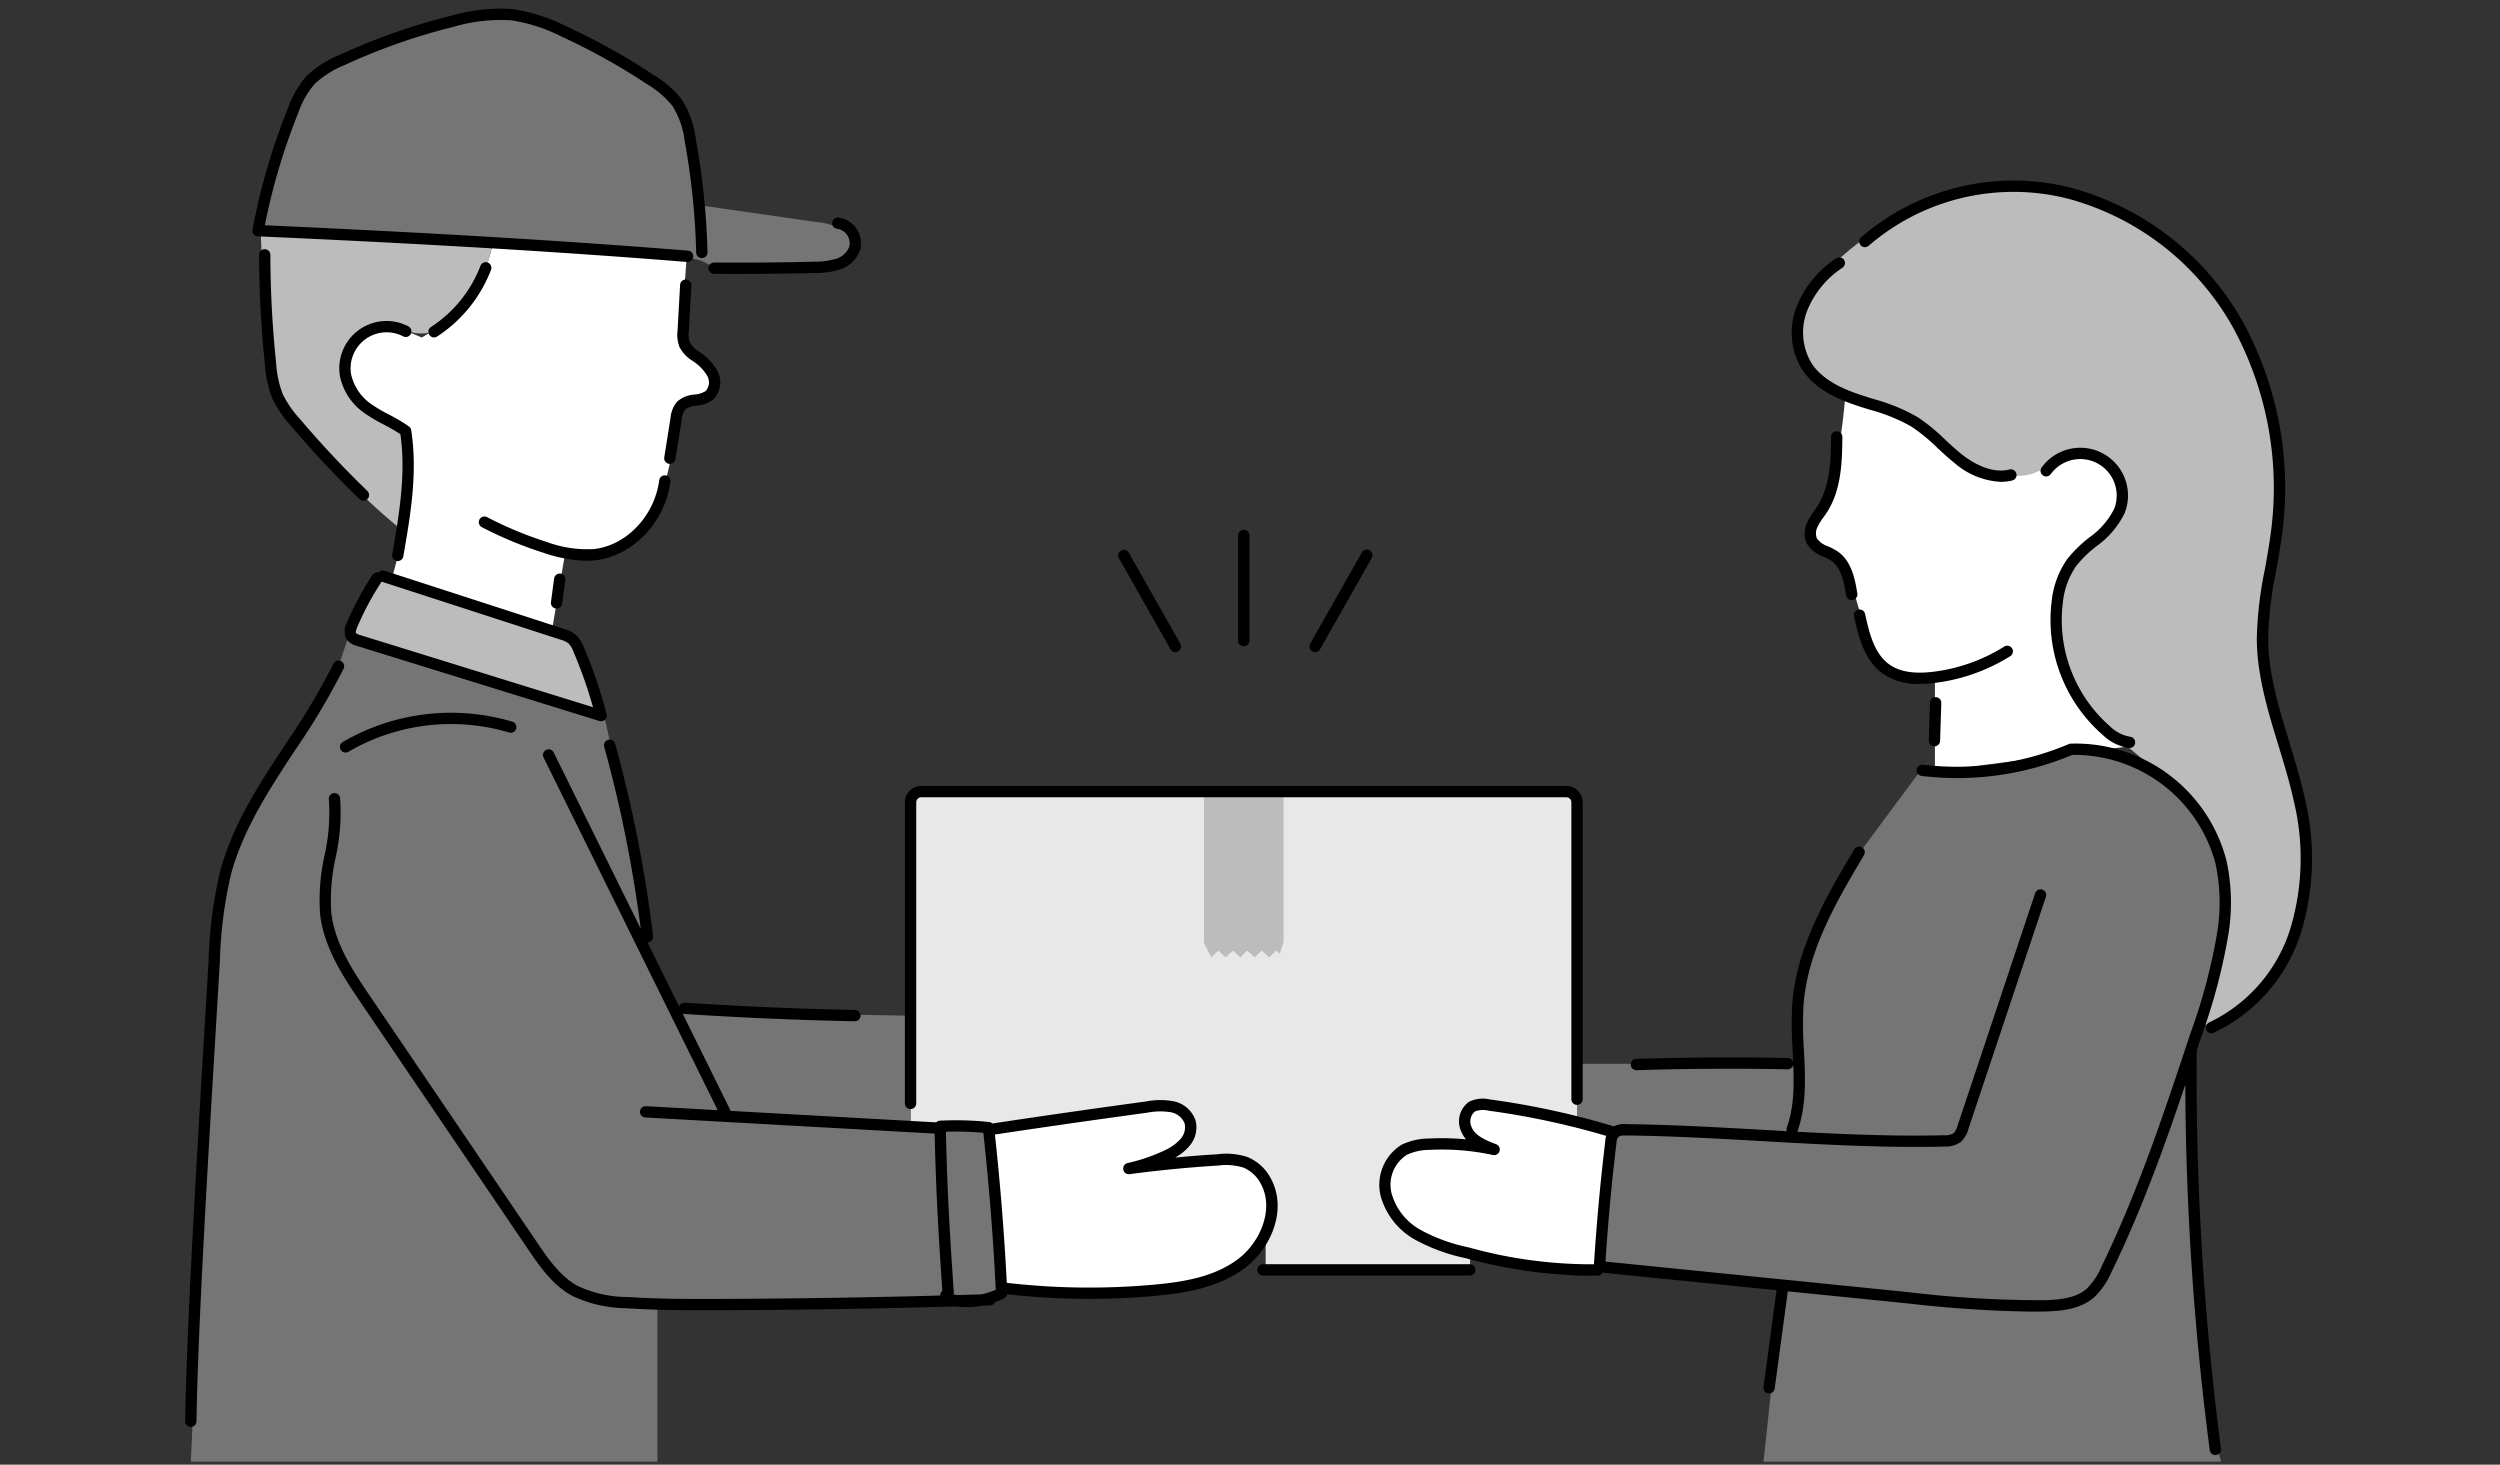 <svg xmlns="http://www.w3.org/2000/svg" xmlns:xlink="http://www.w3.org/1999/xlink" width="297" height="174" viewBox="0 0 297 174">
  <rect x="0" y="0" width="297" height="174" fill="#333333" stroke="none"/>
  <defs>
    <clipPath id="clip-path">
      <rect id="長方形_131" data-name="長方形 131" width="297" height="174" transform="translate(-22.864 -1)" fill="none"/>
    </clipPath>
  </defs>
  <g id="illust_03" transform="translate(22.864 1)" clip-path="url(#clip-path)">
    <path id="パス_389" data-name="パス 389" d="M135.509,101.124s-12.588-4.16-17.413-4.215-2.368,4.482-1.271,4.825c0,0-5.255-.645-8.175.481s-3.275,6.335-.741,8.472,9.8,6.354,24.494,5.632Z" transform="translate(35.595 33.264)" fill="#fff"/>
    <path id="パス_390" data-name="パス 390" d="M72.919,99.68s16.9-3.186,20.284-2.574,1.875,4.186,1.029,4.989a12.748,12.748,0,0,1-3.562,1.613s9.422-.774,11.587.427,5.082,5.71,0,11.033-24.438,3.967-28.7,3.537l-2.188-.357-1.257-17.6Z" transform="translate(23.203 33.305)" fill="#fff"/>
    <path id="パス_391" data-name="パス 391" d="M148.041,31.944s-.333,11.106-3.217,17.353c0,0-2.7,2.662.926,4.289,0,0,2.551,1.363,3.992,7.983,0,0,1.044,8.284,8.747,7.064V79.651L181.61,76.69l.662-35.434Z" transform="translate(48.516 10.965)" fill="#fff"/>
    <path id="パス_392" data-name="パス 392" d="M31.837,18.493l23.069,2.778s-.977,10.9-.517,12.347l2.824,2.662s1.465,1.553.873,2.513-3.253.962-3.623,1.553a24.653,24.653,0,0,0-1.11,3.327s-.873,10.484-5.176,13.013c0,0-3.725,2.81-7.851,1.553L38.607,68.271,19.489,62.086s3.3-10.037,2.022-17.034c0,0,.568-1.284-2.759-2.515,0,0-6.4-3.151-4.2-8.4,0,0,2.274-4.394,8.707-1.384,0,0,9.168-4.837,8.577-14.26" transform="translate(3.974 6.348)" fill="#fff"/>
    <path id="パス_393" data-name="パス 393" d="M27.332,32.017A14.964,14.964,0,0,0,34.1,22.152V19.816L6.645,18.494s.279,13.3,1.944,20.953A76.865,76.865,0,0,0,23.45,55.62s1.11-3.085.555-11.626c0,0-6.581-2.994-6.895-5.878s-.314-6.876,6.783-6.211a5.023,5.023,0,0,0,3.439.111" transform="translate(1.417 6.348)" fill="#bcbcbc"/>
    <path id="パス_394" data-name="パス 394" d="M152.868,20.238a41.924,41.924,0,0,0-4.958,3.736,16.64,16.64,0,0,0-4.54,5.679,7.636,7.636,0,0,0,.246,7.036,9.376,9.376,0,0,0,4.938,3.433,60.143,60.143,0,0,1,5.793,1.977c2.8,1.326,5,3.613,7.507,5.425s5.689,3.19,8.653,2.3a27.937,27.937,0,0,0,3.691-1.773,4.878,4.878,0,0,1,3.957-.376,5.257,5.257,0,0,1,2.513,3.556,5.949,5.949,0,0,1,.27,2.845c-.544,2.621-3.64,3.723-5.358,5.775-1.641,1.96-1.93,4.7-1.95,7.255a17.837,17.837,0,0,0,1.294,7.714c2.018,4.327,6.583,6.81,9.979,10.152A17.1,17.1,0,0,1,192.4,93.6a20.7,20.7,0,0,1,1.007,11.453,80.259,80.259,0,0,1-2.384,8.209,3.116,3.116,0,0,0-.184,1.492c.1.5.523.966,1.13.324,5.725-1.654,9.569-7.354,10.655-13.212s-.106-11.886-1.547-17.668-3.153-11.591-3.112-17.55c.035-5.208,1.41-10.327,1.609-15.531a35.22,35.22,0,0,0-16.8-30.942c-9.023-5.378-21.257-6.1-29.748.081" transform="translate(48.096 5.449)" fill="#bcbcbc"/>
    <path id="パス_395" data-name="パス 395" d="M14.62,56.865a22.6,22.6,0,0,1,2.6-5.675,1.931,1.931,0,0,1,.865-.853,2.023,2.023,0,0,1,1.272.1L38.543,56.3a7.222,7.222,0,0,1,2.392,1.064A7.255,7.255,0,0,1,43,61.064L44.771,66.6c-4.1-.83-8.136-1.993-12.142-3.214q-9.164-2.795-18.193-6c.1-.427.206-.853.308-1.28" transform="translate(4.092 17.255)" fill="#bcbcbc"/>
    <path id="パス_396" data-name="パス 396" d="M64.152,105.957V70.542a1.3,1.3,0,0,1,.373-.9,1.274,1.274,0,0,1,.9-.375h76.626a1.276,1.276,0,0,1,1.276,1.276v37.982s-9.632-2.464-11.556-2.094a2.1,2.1,0,0,0-1.593,2.956,15.471,15.471,0,0,0,2.179,2.18s-8.117-1.072-9.971.52-2.05,4.793-1.028,6.852,5.548,4.367,9.267,5.209v1.948H106.341v-3.789s2.931-7.087-3.329-9.22l-9.154.505s3.709-2.262,3.585-4.341c0,0,.023-2.746-3.6-2.819L73.736,109.39l-5.7-.375-2.512.124-1.374-.156Z" transform="translate(21.157 23.776)" fill="#e8e8e8"/>
    <path id="パス_397" data-name="パス 397" d="M90.1,87.239V69.266h9.456V87.118l-.457,1.41-.4-.376-.86.806-.873-.806-.86.806-.86-.806-.846.806-.86-.806-.873.806-.846-.806-.86.806Z" transform="translate(30.065 23.776)" fill="#bcbcbc"/>
    <path id="パス_398" data-name="パス 398" d="M8.561,26.326c16.882.434,33.714,1.851,50.534,3.267a7.59,7.59,0,0,1,2.019.356c.594.22,1.116.588,1.717.793a6.784,6.784,0,0,0,2.238.239q5.3-.03,10.588-.291c1.319-.066,2.876-.278,3.478-1.382a2.4,2.4,0,0,0-1.04-2.958,8.064,8.064,0,0,0-3.409-1.022l-13.6-1.953a55.883,55.883,0,0,0-1.228-8.522,9.183,9.183,0,0,0-1.65-3.73,12.523,12.523,0,0,0-3.157-2.833,68.373,68.373,0,0,0-11.618-6.5A17.961,17.961,0,0,0,37.9.135a17.535,17.535,0,0,0-6.243.83A108.465,108.465,0,0,0,19.554,5.4a12.435,12.435,0,0,0-4.813,2.9,7.947,7.947,0,0,0-1.671,2.465,80.063,80.063,0,0,0-4.6,15.484M.5,172.615H55.927v-18.5l36.66-.54s2.8.248,4.229-.986l-1.23-19.46-5.7-.375L86,132.728v-13.1l-27.919-.435-3.337-6.755a120.791,120.791,0,0,0-1.929-14.191c-1.327-5.987-3.26-14.418-3.26-14.418L19.22,74.609,18.054,78.1S7.439,95.569,5.482,100.006A40.381,40.381,0,0,0,3.412,111C3.012,117.635.5,172.615.5,172.615m237.488-48.027s.113,34.033,3.7,48.027H187.328l2.269-21.053.316-.177-22.3-2.224,1.871-14.993-4.308-1.9v-6.922h26.242s-2.774-10.236,7.064-24.729l7.525-10.129s11.017,1.024,17.524-2.668c0,0,14.936-.364,18.151,13.981,0,0,2.652,3.566-3.7,22.788Z" transform="translate(-0.692 0.031)" fill="#757575"/>
    <path id="パス_399" data-name="パス 399" d="M197.983,70.292a.673.673,0,0,1-.662-.568c-.258-1.644-.608-3.318-1.793-4.12a6.481,6.481,0,0,0-.9-.473,3.745,3.745,0,0,1-1.973-1.547,2.969,2.969,0,0,1,.086-2.63,8.675,8.675,0,0,1,.8-1.287c.13-.185.262-.371.384-.561,1.538-2.4,1.576-5.62,1.605-8.209a.672.672,0,0,1,.672-.664h.008a.67.67,0,0,1,.664.68c-.031,2.76-.071,6.2-1.817,8.918-.134.207-.275.41-.419.611a7.654,7.654,0,0,0-.681,1.087,1.693,1.693,0,0,0-.109,1.437,2.672,2.672,0,0,0,1.345.946,7.56,7.56,0,0,1,1.092.579c1.631,1.105,2.077,3.174,2.368,5.025a.673.673,0,0,1-.56.768.692.692,0,0,1-.106.008m9.81,9.846a21.923,21.923,0,0,0,9.044-3.2.672.672,0,0,0-.717-1.136,20.576,20.576,0,0,1-8.487,3.008c-2.267.267-3.949-.008-5.146-.846-1.764-1.234-2.384-3.55-2.915-6.018a.672.672,0,1,0-1.314.282c.566,2.63,1.3,5.325,3.458,6.836a7.368,7.368,0,0,0,4.351,1.187,14.328,14.328,0,0,0,1.726-.109m9.3-24.075a.672.672,0,0,0-.333-1.3c-2.258.579-4.55-.881-5.713-1.8-.674-.536-1.328-1.144-1.96-1.731a22.2,22.2,0,0,0-3.319-2.707,22.258,22.258,0,0,0-5.253-2.144c-.567-.177-1.134-.353-1.694-.544-1.778-.606-4.3-1.65-5.626-3.707a7.141,7.141,0,0,1-.505-6.227,11.134,11.134,0,0,1,4.176-5.094.671.671,0,1,0-.766-1.1,12.287,12.287,0,0,0-4.669,5.733,8.383,8.383,0,0,0,.635,7.42c1.555,2.408,4.352,3.58,6.321,4.25.571.195,1.15.373,1.727.555a20.9,20.9,0,0,1,4.943,2,20.792,20.792,0,0,1,3.112,2.549c.653.606,1.326,1.232,2.042,1.8a9.068,9.068,0,0,0,5.49,2.224,5.56,5.56,0,0,0,1.39-.172m14.558,31.169a.672.672,0,0,0-.617-.723,4.44,4.44,0,0,1-2.332-1.2,16.764,16.764,0,0,1-5.635-14.741,9.322,9.322,0,0,1,1.578-4.333,14.147,14.147,0,0,1,2.4-2.344,10.454,10.454,0,0,0,3.346-3.91,5.67,5.67,0,0,0-9.847-5.454.671.671,0,1,0,1.087.787,4.328,4.328,0,0,1,7.515,4.164,9.34,9.34,0,0,1-2.963,3.384,15.277,15.277,0,0,0-2.618,2.578,10.589,10.589,0,0,0-1.825,4.945,18.136,18.136,0,0,0,6.1,15.95,5.654,5.654,0,0,0,3.1,1.519.352.352,0,0,0,.054,0,.671.671,0,0,0,.668-.619m-23.182-.226.145-4.5a.673.673,0,0,0-.649-.694h-.023a.673.673,0,0,0-.672.65l-.145,4.5a.672.672,0,0,0,.649.694h.023a.672.672,0,0,0,.672-.649M241,121.688a19.731,19.731,0,0,0,10.373-11.936,30.311,30.311,0,0,0,.445-15.884c-.494-2.266-1.183-4.523-1.851-6.707-1.22-3.983-2.48-8.1-2.511-12.269a43.91,43.91,0,0,1,.936-7.994c.234-1.3.466-2.6.643-3.9A41.214,41.214,0,0,0,244.5,37.328a33.356,33.356,0,0,0-20.381-16A27.68,27.68,0,0,0,199.1,27.194a.672.672,0,0,0,.9,1,26.326,26.326,0,0,1,23.793-5.561,32,32,0,0,1,19.536,15.355A39.892,39.892,0,0,1,247.7,62.815c-.176,1.285-.406,2.566-.637,3.846a44.888,44.888,0,0,0-.956,8.242c.032,4.362,1.322,8.577,2.57,12.652.658,2.156,1.342,4.387,1.823,6.6a28.972,28.972,0,0,1-.408,15.176,18.374,18.374,0,0,1-9.632,11.128.672.672,0,0,0,.269,1.287.678.678,0,0,0,.267-.056m-20.232,33.119c2.168-.044,4.4-.281,6.016-1.688a9.275,9.275,0,0,0,2.108-3.1c4.374-8.977,7.553-18.585,10.629-27.879a68.857,68.857,0,0,0,3.236-12.268,23.517,23.517,0,0,0-.235-8.577A18.525,18.525,0,0,0,224,87.344a.635.635,0,0,0-.223.051,34.077,34.077,0,0,1-17.328,2.454.679.679,0,0,0-.747.586.671.671,0,0,0,.587.747,35.319,35.319,0,0,0,17.895-2.5,17.372,17.372,0,0,1,17.02,12.918,22.181,22.181,0,0,1,.214,8.09,67.855,67.855,0,0,1-3.179,12.027c-3.061,9.251-6.229,18.818-10.561,27.713a8.121,8.121,0,0,1-1.783,2.678c-1.3,1.127-3.248,1.319-5.163,1.358a133.584,133.584,0,0,1-16.123-.97l-35.88-3.62c.308-4.685.744-9.414,1.3-14.06a1.5,1.5,0,0,1,.224-.767c.169-.165.643-.156.884-.156,5.411.059,10.915.372,16.239.674,7.06.4,14.37.813,21.562.647a3.176,3.176,0,0,0,1.991-.541,3.217,3.217,0,0,0,.923-1.568l9.2-27.566a.672.672,0,0,0-1.275-.426l-9.2,27.566a2.149,2.149,0,0,1-.492.948,2.07,2.07,0,0,1-1.179.243c-7.15.168-14.421-.246-21.453-.645-5.338-.3-10.858-.617-16.3-.677a2.515,2.515,0,0,0-1.835.533,2.479,2.479,0,0,0-.622,1.572c-.586,4.888-1.04,9.861-1.35,14.782a.671.671,0,0,0,.6.711l36.524,3.683a148.295,148.295,0,0,0,14.834.993q.727,0,1.452-.015M191.545,133.39c1.092-3.11.925-6.415.764-9.611a43.2,43.2,0,0,1-.05-5.4c.488-6.519,4.043-12.506,7.18-17.789a.671.671,0,1,0-1.154-.685c-3.213,5.409-6.855,11.54-7.366,18.374a44.515,44.515,0,0,0,.048,5.57c.161,3.209.314,6.239-.689,9.1a.673.673,0,0,0,.411.857.682.682,0,0,0,.223.038.672.672,0,0,0,.633-.449m-19.135-7.255c5.969-.188,12.015-.222,17.97-.106a.7.7,0,0,0,.685-.658.673.673,0,0,0-.658-.685c-5.977-.116-12.046-.082-18.039.106a.672.672,0,0,0,.021,1.343Zm68.863,45.716a.674.674,0,0,0,.579-.755,340.964,340.964,0,0,1-2.88-47.214.672.672,0,0,0-.666-.677.626.626,0,0,0-.677.666,342.63,342.63,0,0,0,2.889,47.4.674.674,0,0,0,.666.584.666.666,0,0,0,.089-.005m-52.439-7.9,1.578-11.7a.672.672,0,0,0-1.331-.179l-1.577,11.7a.671.671,0,0,0,.575.755.7.7,0,0,0,.091.005.67.67,0,0,0,.664-.582M58.242,53.545l.741-4.654a2.379,2.379,0,0,1,.411-1.222,2.372,2.372,0,0,1,1.343-.47,3.935,3.935,0,0,0,1.936-.693,2.849,2.849,0,0,0,.557-3.437,6.585,6.585,0,0,0-2.177-2.289,3.171,3.171,0,0,1-1.111-1.111,3.122,3.122,0,0,1-.107-1.33l.3-5.42a.67.67,0,0,0-.631-.708.659.659,0,0,0-.709.633l-.3,5.42A4.15,4.15,0,0,0,58.71,40.2a4.252,4.252,0,0,0,1.554,1.667,5.386,5.386,0,0,1,1.761,1.792,1.547,1.547,0,0,1-.2,1.8,2.871,2.871,0,0,1-1.306.412,3.43,3.43,0,0,0-2.108.877,3.506,3.506,0,0,0-.756,1.928l-.741,4.656a.671.671,0,0,0,.559.768.706.706,0,0,0,.106.008.671.671,0,0,0,.662-.566m-9.53,12.021c4.458-.493,8.3-4.5,8.937-9.332a.672.672,0,0,0-1.333-.176c-.557,4.233-3.89,7.745-7.751,8.172a13.892,13.892,0,0,1-5.587-.835,44.564,44.564,0,0,1-7.127-2.963.672.672,0,0,0-.622,1.191,45.979,45.979,0,0,0,7.342,3.052,16.965,16.965,0,0,0,5.072.947,9.824,9.824,0,0,0,1.068-.056M60.352,29.5a.671.671,0,0,0-.615-.724C41.388,27.3,23.313,26.39,9.462,25.762a74.688,74.688,0,0,1,3.987-13.388,10.245,10.245,0,0,1,1.96-3.429,11.6,11.6,0,0,1,3.534-2.219A72.96,72.96,0,0,1,31.984,2.159a19.864,19.864,0,0,1,6.673-.754A19.515,19.515,0,0,1,44.64,3.311,76.537,76.537,0,0,1,54.915,9.027a11.243,11.243,0,0,1,2.947,2.521,10.032,10.032,0,0,1,1.479,4.207,85.264,85.264,0,0,1,1.365,13.228.672.672,0,1,0,1.343-.032,86.8,86.8,0,0,0-1.386-13.438,11.319,11.319,0,0,0-1.714-4.756,12.35,12.35,0,0,0-3.292-2.849A77.552,77.552,0,0,0,45.2,2.092,20.691,20.691,0,0,0,38.8.07a20.881,20.881,0,0,0-7.135.784A74.248,74.248,0,0,0,18.378,5.506a12.674,12.674,0,0,0-3.936,2.507A11.516,11.516,0,0,0,12.2,11.873,75.858,75.858,0,0,0,8,26.275a.673.673,0,0,0,.63.8c13.938.626,32.331,1.539,51,3.048h.055a.669.669,0,0,0,.668-.618m14.357,1.93a9.671,9.671,0,0,0,3.048-.415,3.778,3.778,0,0,0,2.431-2.347,3.084,3.084,0,0,0-2.6-3.827.671.671,0,1,0-.113,1.338,1.749,1.749,0,0,1,1.429,2.1,2.446,2.446,0,0,1-1.6,1.467,8.664,8.664,0,0,1-2.631.337c-3.914.1-7.884.13-11.806.1a.672.672,0,1,0-.011,1.343q1.437.012,2.881.012c2.99,0,5.995-.038,8.969-.11m-44.8,7.561a16.507,16.507,0,0,0,6.427-7.935.671.671,0,0,0-1.255-.478,15.156,15.156,0,0,1-5.9,7.284.672.672,0,0,0,.729,1.128M25.915,65.1c.848-4.887,1.723-9.94.934-15a.668.668,0,0,0-.27-.441,19.564,19.564,0,0,0-2.368-1.406,17.556,17.556,0,0,1-2.031-1.194,5.826,5.826,0,0,1-2.469-3.6,4.273,4.273,0,0,1,6.184-4.5.671.671,0,0,0,.619-1.191,5.616,5.616,0,0,0-8.129,5.918A7.071,7.071,0,0,0,21.4,48.145a18.813,18.813,0,0,0,2.184,1.288,20.848,20.848,0,0,1,1.983,1.148c.681,4.754-.159,9.6-.971,14.285a.672.672,0,0,0,.548.776.66.66,0,0,0,.116.009.67.67,0,0,0,.66-.556m18.867,5.617.375-2.815a.672.672,0,0,0-.579-.755.682.682,0,0,0-.754.578l-.376,2.815a.673.673,0,0,0,.579.755.663.663,0,0,0,.09.005.673.673,0,0,0,.665-.583M21.659,58.278a.672.672,0,0,0-.016-.95c-2.8-2.711-5.5-5.593-8.026-8.569a12.456,12.456,0,0,1-2.026-2.939,12.485,12.485,0,0,1-.79-3.711,127.8,127.8,0,0,1-.682-12.835.672.672,0,0,0-.672-.67h0a.671.671,0,0,0-.67.673,128.871,128.871,0,0,0,.69,12.97,13.609,13.609,0,0,0,.895,4.11,13.417,13.417,0,0,0,2.234,3.271c2.549,3.009,5.28,5.924,8.115,8.665a.673.673,0,0,0,.95-.016M49.872,84.5a.669.669,0,0,0,.187-.651,54.365,54.365,0,0,0-2.7-7.959,3.841,3.841,0,0,0-.943-1.468,4.052,4.052,0,0,0-1.46-.724L23.706,66.809a.67.67,0,0,0-.721.206.681.681,0,0,0-.728.281,35.845,35.845,0,0,0-3.045,5.659,2.131,2.131,0,0,0-.042,2,2.12,2.12,0,0,0,1.224.776l28.818,8.926a.658.658,0,0,0,.2.03.674.674,0,0,0,.463-.185m-5.331-9.524a2.89,2.89,0,0,1,.991.455,2.737,2.737,0,0,1,.592.989,52.924,52.924,0,0,1,2.321,6.593L20.791,74.446a1.279,1.279,0,0,1-.5-.232c-.028-.044-.071-.2.154-.729A34.671,34.671,0,0,1,23.335,68.1ZM19.4,88.308a24.162,24.162,0,0,1,19.076-2.286.672.672,0,1,0,.394-1.285,25.528,25.528,0,0,0-20.154,2.418.671.671,0,1,0,.685,1.154m44.049,66.345c10.663-.035,21.485-.228,32.171-.574a.672.672,0,0,0,.65-.693.643.643,0,0,0-.694-.65c-10.671.345-21.481.539-32.132.574-3.687.016-7.3.007-10.919-.227a14.018,14.018,0,0,1-5.944-1.337c-2.067-1.151-3.513-3.28-4.787-5.159l-19.736-29.1c-2.005-2.959-4.28-6.313-4.7-10.053a23.241,23.241,0,0,1,.52-6.591,24.349,24.349,0,0,0,.524-7.032.671.671,0,0,0-1.333.157,23.081,23.081,0,0,1-.514,6.646,24.557,24.557,0,0,0-.532,6.971c.461,4.067,2.833,7.567,4.926,10.655l19.736,29.1c1.359,2,2.9,4.274,5.245,5.58a15.355,15.355,0,0,0,6.512,1.5c3.029.2,6.043.234,9.1.234q.953,0,1.913,0m33.849-1.432a.669.669,0,0,0,.361-.629c-.313-6.538-.841-13.168-1.565-19.7a.672.672,0,0,0-.6-.6,37.331,37.331,0,0,0-5.839-.157.672.672,0,0,0-.638.681c.117,7.151.532,13.865.927,19.513a.812.812,0,0,0-.244.629,1.3,1.3,0,0,0,.983,1.077,9.376,9.376,0,0,0,2.183.253,9.638,9.638,0,0,0,4.429-1.068m-5.992-.737c-.388-5.51-.8-12.054-.93-19.033a36.262,36.262,0,0,1,4.442.126c.676,6.186,1.171,12.451,1.478,18.639a8.252,8.252,0,0,1-5.036.559.683.683,0,0,0,.046-.291m-1.114-19.422a.671.671,0,0,0-.633-.708l-34.826-1.941a.679.679,0,0,0-.707.634.669.669,0,0,0,.633.707l34.826,1.941h.036a.671.671,0,0,0,.67-.634m-25.594-.994a.673.673,0,0,0,.3-.9L43.785,88.406a.671.671,0,1,0-1.2.6l21.113,42.761a.675.675,0,0,0,.9.3M1.343,167.852c.159-11,1.443-32.374,2.293-46.521.184-3.057.351-5.823.484-8.141a51.356,51.356,0,0,1,1.334-10.365C6.9,97.484,10.034,92.715,13.069,88.1a83.245,83.245,0,0,0,5.761-9.683.672.672,0,0,0-1.212-.58,82.375,82.375,0,0,1-5.671,9.525c-3.092,4.7-6.292,9.564-7.788,15.113a52.291,52.291,0,0,0-1.38,10.635c-.134,2.32-.3,5.084-.484,8.141C1.444,135.409.16,156.806,0,167.833a.672.672,0,0,0,.662.681H.672a.672.672,0,0,0,.672-.662M55,110.962a.673.673,0,0,0,.587-.747,156.786,156.786,0,0,0-4.508-22.858.672.672,0,0,0-1.3.357,155.081,155.081,0,0,1,4.47,22.661.674.674,0,0,0,.666.592.529.529,0,0,0,.081-.005m25.229,8.71a.672.672,0,0,0-.657-.686c-6.711-.137-13.508-.43-20.2-.868a.694.694,0,0,0-.713.627.672.672,0,0,0,.627.713c6.714.439,13.529.732,20.259.87h.013a.671.671,0,0,0,.672-.657m34.871,33.29c3.62-.324,7.741-.978,10.866-3.376,3.1-2.371,5.043-7.024,2.946-10.7a5.481,5.481,0,0,0-2.719-2.435,8.21,8.21,0,0,0-3.562-.324c-1.668.1-3.345.234-5.02.394a6,6,0,0,0,1.686-1.366,3.372,3.372,0,0,0,.731-3.073,3.5,3.5,0,0,0-2.684-2.267,9.02,9.02,0,0,0-3.2.04c-6.2.845-12.425,1.737-18.487,2.653a.67.67,0,0,0-.564.763.68.68,0,0,0,.763.564c6.058-.915,12.272-1.805,18.47-2.65a7.911,7.911,0,0,1,2.721-.059,2.2,2.2,0,0,1,1.691,1.343,2.078,2.078,0,0,1-.486,1.839,5.61,5.61,0,0,1-1.894,1.357,20.865,20.865,0,0,1-4.414,1.51.673.673,0,0,0-.493.779.662.662,0,0,0,.748.537c3.47-.463,7.006-.807,10.51-1.022a7.074,7.074,0,0,1,3,.238,4.121,4.121,0,0,1,2.034,1.847c1.713,3-.012,6.994-2.594,8.973-2.844,2.181-6.568,2.781-10.168,3.1a85.159,85.159,0,0,1-17.6-.253.671.671,0,1,0-.157,1.333,86.437,86.437,0,0,0,10.181.6c2.57,0,5.139-.114,7.7-.343m52.745-2.426a.674.674,0,0,0,.643-.7.685.685,0,0,0-.7-.643,54.423,54.423,0,0,1-15.356-2.015,20.334,20.334,0,0,1-5.644-2.052,7.191,7.191,0,0,1-3.462-4.32,4.223,4.223,0,0,1,1.827-4.629,6.505,6.505,0,0,1,2.7-.574,28.484,28.484,0,0,1,7.5.611.671.671,0,0,0,.375-1.286c-2.02-.745-2.622-1.349-2.9-2.024a1.551,1.551,0,0,1,.383-1.859,2.621,2.621,0,0,1,1.6-.1,93.778,93.778,0,0,1,14.855,3.251.672.672,0,1,0,.394-1.285,95.223,95.223,0,0,0-15.07-3.3,3.722,3.722,0,0,0-2.457.271,2.858,2.858,0,0,0-.944,3.53,3.475,3.475,0,0,0,.575.942,30.23,30.23,0,0,0-4.371-.1,7.647,7.647,0,0,0-3.264.728,5.6,5.6,0,0,0-2.505,6.119,8.543,8.543,0,0,0,4.079,5.169,21.748,21.748,0,0,0,6.011,2.2,59.276,59.276,0,0,0,14.234,2.085c.5,0,1-.011,1.5-.03m-81-20.47V94.318a.627.627,0,0,1,.177-.427.6.6,0,0,1,.426-.177h76.627a.6.6,0,0,1,.6.6v35.3a.672.672,0,0,0,1.343,0v-35.3a1.949,1.949,0,0,0-1.946-1.948H87.447a1.925,1.925,0,0,0-1.374.57,1.961,1.961,0,0,0-.572,1.378v35.748a.672.672,0,1,0,1.343,0m66.439,19.8a.672.672,0,0,0-.672-.672H128.066a.672.672,0,1,0,0,1.343h24.545a.671.671,0,0,0,.672-.672m-26.85-74.787V62.64a.672.672,0,1,0-1.343,0V75.083a.672.672,0,1,0,1.343,0m-8.461,1.3a.671.671,0,0,0,.253-.915l-6.137-10.823a.671.671,0,0,0-1.167.662l6.136,10.824a.671.671,0,0,0,.584.34.661.661,0,0,0,.332-.089m16.847-.251L140.954,65.3a.671.671,0,1,0-1.167-.662l-6.136,10.823a.669.669,0,0,0,.251.915.661.661,0,0,0,.332.089.671.671,0,0,0,.584-.34" transform="translate(-0.864)"/>
  </g>
</svg>

